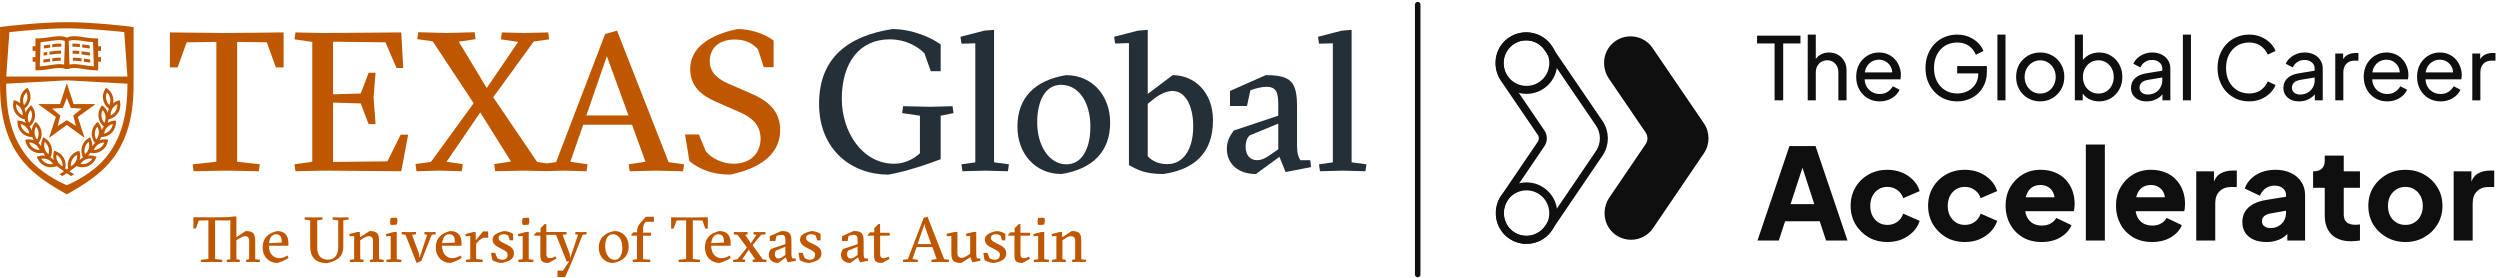 <svg width="981" height="109" viewBox="0 0 981 109" fill="none" xmlns="http://www.w3.org/2000/svg">
<path d="M696.351 39.372L696.351 17.053L689.468 17.053L689.468 13.986L706.505 13.986L706.505 17.053L699.724 17.053L699.724 39.372L696.351 39.372ZM709.349 39.372L709.349 13.578L712.518 13.578L712.518 24.583L711.938 24.277C712.393 23.118 713.12 22.221 714.119 21.585C715.141 20.926 716.334 20.597 717.697 20.597C719.014 20.597 720.184 20.892 721.207 21.483C722.251 22.073 723.069 22.891 723.66 23.936C724.273 24.981 724.58 26.162 724.58 27.48L724.58 39.372L721.377 39.372L721.377 28.502C721.377 27.48 721.184 26.616 720.798 25.912C720.434 25.208 719.923 24.663 719.264 24.277C718.606 23.868 717.845 23.663 716.981 23.663C716.141 23.663 715.38 23.868 714.698 24.277C714.017 24.663 713.483 25.22 713.097 25.946C712.711 26.651 712.518 27.502 712.518 28.502L712.518 39.372L709.349 39.372ZM737.565 39.781C735.793 39.781 734.214 39.36 732.828 38.52C731.443 37.679 730.352 36.532 729.557 35.078C728.762 33.602 728.365 31.955 728.365 30.137C728.365 28.297 728.751 26.662 729.523 25.231C730.318 23.8 731.386 22.675 732.726 21.858C734.089 21.017 735.611 20.597 737.292 20.597C738.655 20.597 739.859 20.847 740.904 21.346C741.972 21.823 742.869 22.482 743.596 23.323C744.346 24.14 744.913 25.083 745.3 26.151C745.708 27.196 745.913 28.286 745.913 29.422C745.913 29.672 745.89 29.956 745.845 30.274C745.822 30.569 745.788 30.853 745.743 31.126L730.682 31.126L730.682 28.4L743.903 28.4L742.403 29.626C742.608 28.445 742.494 27.389 742.063 26.457C741.631 25.526 740.995 24.788 740.154 24.243C739.314 23.698 738.36 23.425 737.292 23.425C736.225 23.425 735.248 23.698 734.362 24.243C733.476 24.788 732.783 25.572 732.283 26.594C731.806 27.593 731.613 28.786 731.704 30.172C731.613 31.512 731.818 32.693 732.317 33.715C732.84 34.715 733.567 35.498 734.498 36.066C735.452 36.612 736.486 36.884 737.599 36.884C738.826 36.884 739.859 36.6 740.7 36.032C741.54 35.464 742.222 34.737 742.744 33.852L745.402 35.215C745.038 36.055 744.47 36.827 743.698 37.532C742.948 38.213 742.051 38.758 741.006 39.167C739.984 39.576 738.837 39.781 737.565 39.781ZM768.031 39.781C766.236 39.781 764.578 39.462 763.056 38.826C761.534 38.168 760.216 37.248 759.103 36.066C757.99 34.885 757.116 33.499 756.48 31.909C755.866 30.319 755.56 28.581 755.56 26.696C755.56 24.788 755.866 23.039 756.48 21.449C757.093 19.858 757.956 18.473 759.069 17.292C760.182 16.11 761.5 15.202 763.022 14.566C764.544 13.907 766.202 13.578 767.997 13.578C769.746 13.578 771.313 13.884 772.699 14.498C774.107 15.111 775.289 15.906 776.243 16.883C777.219 17.86 777.912 18.904 778.321 20.017L775.323 21.483C774.732 20.006 773.812 18.836 772.563 17.973C771.313 17.11 769.791 16.678 767.997 16.678C766.225 16.678 764.646 17.099 763.26 17.939C761.897 18.779 760.83 19.949 760.057 21.449C759.285 22.948 758.899 24.697 758.899 26.696C758.899 28.672 759.285 30.41 760.057 31.909C760.852 33.409 761.931 34.578 763.294 35.419C764.68 36.26 766.259 36.68 768.031 36.68C769.575 36.68 770.972 36.35 772.222 35.692C773.471 35.033 774.459 34.124 775.186 32.966C775.913 31.807 776.277 30.467 776.277 28.945L776.277 27.378L777.81 28.809L767.997 28.809L767.997 25.912L779.65 25.912L779.65 28.161C779.65 29.933 779.343 31.535 778.73 32.966C778.117 34.397 777.276 35.623 776.209 36.646C775.141 37.645 773.903 38.417 772.494 38.963C771.086 39.508 769.598 39.781 768.031 39.781ZM783.786 39.372L783.786 13.578L786.955 13.578L786.955 39.372L783.786 39.372ZM800.595 39.781C798.823 39.781 797.222 39.372 795.791 38.554C794.359 37.713 793.224 36.566 792.383 35.112C791.543 33.658 791.122 32.012 791.122 30.172C791.122 28.332 791.531 26.696 792.349 25.265C793.19 23.834 794.325 22.698 795.756 21.858C797.188 21.017 798.8 20.597 800.595 20.597C802.367 20.597 803.968 21.017 805.399 21.858C806.831 22.675 807.955 23.8 808.773 25.231C809.613 26.662 810.034 28.309 810.034 30.172C810.034 32.034 809.602 33.693 808.739 35.146C807.875 36.578 806.728 37.713 805.297 38.554C803.889 39.372 802.321 39.781 800.595 39.781ZM800.595 36.714C801.731 36.714 802.753 36.43 803.662 35.862C804.593 35.294 805.32 34.51 805.842 33.511C806.388 32.511 806.66 31.398 806.66 30.172C806.66 28.922 806.388 27.82 805.842 26.866C805.32 25.89 804.593 25.117 803.662 24.549C802.753 23.959 801.731 23.663 800.595 23.663C799.436 23.663 798.392 23.959 797.46 24.549C796.552 25.117 795.825 25.89 795.279 26.866C794.734 27.82 794.462 28.922 794.462 30.172C794.462 31.398 794.734 32.511 795.279 33.511C795.825 34.51 796.552 35.294 797.46 35.862C798.392 36.43 799.436 36.714 800.595 36.714ZM823.673 39.781C822.197 39.781 820.845 39.451 819.618 38.792C818.414 38.134 817.483 37.202 816.824 35.998L817.267 35.453L817.267 39.372L814.167 39.372L814.167 13.578L817.335 13.578L817.335 24.958L816.858 24.174C817.54 23.084 818.471 22.221 819.653 21.585C820.834 20.926 822.185 20.597 823.707 20.597C825.434 20.597 826.978 21.017 828.341 21.858C829.727 22.698 830.817 23.845 831.613 25.299C832.408 26.73 832.805 28.366 832.805 30.206C832.805 32 832.408 33.624 831.613 35.078C830.817 36.532 829.727 37.679 828.341 38.52C826.978 39.36 825.422 39.781 823.673 39.781ZM823.435 36.714C824.593 36.714 825.627 36.43 826.535 35.862C827.444 35.294 828.148 34.522 828.648 33.545C829.171 32.545 829.432 31.432 829.432 30.206C829.432 28.933 829.171 27.82 828.648 26.866C828.148 25.89 827.444 25.117 826.535 24.549C825.627 23.959 824.593 23.663 823.435 23.663C822.276 23.663 821.231 23.947 820.3 24.515C819.391 25.083 818.664 25.867 818.119 26.866C817.597 27.843 817.335 28.956 817.335 30.206C817.335 31.432 817.597 32.545 818.119 33.545C818.664 34.522 819.391 35.294 820.3 35.862C821.231 36.43 822.276 36.714 823.435 36.714ZM842.344 39.781C841.14 39.781 840.072 39.565 839.141 39.133C838.232 38.679 837.517 38.065 836.994 37.293C836.472 36.498 836.211 35.589 836.211 34.567C836.211 33.59 836.415 32.716 836.824 31.943C837.256 31.148 837.914 30.478 838.8 29.933C839.709 29.388 840.845 29.002 842.208 28.774L849.023 27.65L849.023 30.308L842.923 31.33C841.742 31.535 840.879 31.909 840.334 32.455C839.811 33 839.55 33.67 839.55 34.465C839.55 35.215 839.845 35.839 840.436 36.339C841.049 36.839 841.81 37.089 842.719 37.089C843.877 37.089 844.877 36.85 845.717 36.373C846.581 35.873 847.251 35.203 847.728 34.363C848.227 33.522 848.477 32.591 848.477 31.569L848.477 26.901C848.477 25.901 848.103 25.095 847.353 24.481C846.626 23.845 845.661 23.527 844.457 23.527C843.412 23.527 842.48 23.8 841.663 24.345C840.867 24.867 840.277 25.572 839.891 26.457L837.131 25.026C837.471 24.186 838.017 23.436 838.766 22.777C839.516 22.096 840.39 21.562 841.39 21.176C842.389 20.79 843.434 20.597 844.525 20.597C845.933 20.597 847.171 20.869 848.239 21.415C849.306 21.937 850.136 22.675 850.726 23.629C851.34 24.561 851.646 25.651 851.646 26.901L851.646 39.372L848.546 39.372L848.546 35.896L849.125 36.1C848.739 36.827 848.216 37.463 847.557 38.009C846.899 38.554 846.126 38.985 845.24 39.303C844.354 39.621 843.389 39.781 842.344 39.781ZM856.56 39.372L856.56 13.578L859.728 13.578L859.728 39.372L856.56 39.372ZM882.598 39.781C880.803 39.781 879.145 39.462 877.623 38.826C876.123 38.168 874.806 37.248 873.67 36.066C872.557 34.885 871.694 33.499 871.08 31.909C870.467 30.319 870.16 28.581 870.16 26.696C870.16 24.788 870.467 23.039 871.08 21.449C871.694 19.858 872.557 18.473 873.67 17.292C874.783 16.11 876.101 15.202 877.623 14.566C879.145 13.907 880.803 13.578 882.598 13.578C884.347 13.578 885.914 13.884 887.3 14.498C888.708 15.111 889.889 15.906 890.843 16.883C891.82 17.86 892.513 18.904 892.922 20.017L889.855 21.415C889.265 20.006 888.345 18.87 887.095 18.007C885.846 17.121 884.347 16.678 882.598 16.678C880.826 16.678 879.247 17.099 877.861 17.939C876.498 18.779 875.431 19.949 874.658 21.449C873.886 22.948 873.5 24.697 873.5 26.696C873.5 28.672 873.886 30.41 874.658 31.909C875.431 33.409 876.498 34.578 877.861 35.419C879.247 36.26 880.826 36.68 882.598 36.68C884.347 36.68 885.846 36.248 887.095 35.385C888.345 34.499 889.265 33.352 889.855 31.943L892.922 33.34C892.513 34.453 891.82 35.498 890.843 36.475C889.889 37.452 888.708 38.247 887.3 38.861C885.914 39.474 884.347 39.781 882.598 39.781ZM902.14 39.781C900.936 39.781 899.868 39.565 898.937 39.133C898.028 38.679 897.313 38.065 896.79 37.293C896.268 36.498 896.007 35.589 896.007 34.567C896.007 33.59 896.211 32.716 896.62 31.943C897.052 31.148 897.71 30.478 898.596 29.933C899.505 29.388 900.641 29.002 902.004 28.774L908.819 27.65L908.819 30.308L902.719 31.33C901.538 31.535 900.675 31.909 900.13 32.455C899.607 33 899.346 33.67 899.346 34.465C899.346 35.215 899.641 35.839 900.232 36.339C900.845 36.839 901.606 37.089 902.515 37.089C903.673 37.089 904.673 36.85 905.513 36.373C906.377 35.873 907.047 35.203 907.524 34.363C908.024 33.522 908.273 32.591 908.273 31.569L908.273 26.901C908.273 25.901 907.899 25.095 907.149 24.481C906.422 23.845 905.457 23.527 904.253 23.527C903.208 23.527 902.276 23.8 901.459 24.345C900.664 24.867 900.073 25.572 899.687 26.457L896.927 25.026C897.268 24.186 897.813 23.436 898.562 22.777C899.312 22.096 900.187 21.562 901.186 21.176C902.186 20.79 903.23 20.597 904.321 20.597C905.729 20.597 906.967 20.869 908.035 21.415C909.103 21.937 909.932 22.675 910.522 23.629C911.136 24.561 911.442 25.651 911.442 26.901L911.442 39.372L908.342 39.372L908.342 35.896L908.921 36.1C908.535 36.827 908.012 37.463 907.353 38.009C906.695 38.554 905.922 38.985 905.036 39.303C904.15 39.621 903.185 39.781 902.14 39.781ZM916.356 39.372L916.356 21.006L919.456 21.006L919.456 24.379L919.116 23.902C919.547 22.857 920.206 22.085 921.092 21.585C921.978 21.062 923.057 20.801 924.329 20.801L925.453 20.801L925.453 23.8L923.852 23.8C922.557 23.8 921.512 24.209 920.717 25.026C919.922 25.821 919.525 26.957 919.525 28.434L919.525 39.372L916.356 39.372ZM936.719 39.781C934.947 39.781 933.368 39.36 931.982 38.52C930.597 37.679 929.506 36.532 928.711 35.078C927.916 33.602 927.519 31.955 927.519 30.137C927.519 28.297 927.905 26.662 928.677 25.231C929.472 23.8 930.54 22.675 931.88 21.858C933.243 21.017 934.765 20.597 936.446 20.597C937.809 20.597 939.013 20.847 940.058 21.346C941.126 21.823 942.023 22.482 942.75 23.323C943.499 24.14 944.067 25.083 944.453 26.151C944.862 27.196 945.067 28.286 945.067 29.422C945.067 29.672 945.044 29.956 944.999 30.274C944.976 30.569 944.942 30.853 944.896 31.126L929.836 31.126L929.836 28.4L943.056 28.4L941.557 29.626C941.762 28.445 941.648 27.389 941.216 26.457C940.785 25.526 940.149 24.788 939.308 24.243C938.468 23.698 937.514 23.425 936.446 23.425C935.378 23.425 934.402 23.698 933.516 24.243C932.63 24.788 931.937 25.572 931.437 26.594C930.96 27.593 930.767 28.786 930.858 30.172C930.767 31.512 930.972 32.693 931.471 33.715C931.994 34.715 932.721 35.498 933.652 36.066C934.606 36.612 935.64 36.884 936.753 36.884C937.979 36.884 939.013 36.6 939.853 36.032C940.694 35.464 941.375 34.737 941.898 33.852L944.556 35.215C944.192 36.055 943.624 36.827 942.852 37.532C942.102 38.213 941.205 38.758 940.16 39.167C939.138 39.576 937.991 39.781 936.719 39.781ZM957.649 39.781C955.877 39.781 954.298 39.36 952.913 38.52C951.527 37.679 950.437 36.532 949.642 35.078C948.846 33.602 948.449 31.955 948.449 30.137C948.449 28.297 948.835 26.662 949.607 25.231C950.403 23.8 951.47 22.675 952.81 21.858C954.173 21.017 955.695 20.597 957.376 20.597C958.739 20.597 959.943 20.847 960.988 21.346C962.056 21.823 962.953 22.482 963.68 23.323C964.43 24.14 964.998 25.083 965.384 26.151C965.793 27.196 965.997 28.286 965.997 29.422C965.997 29.672 965.974 29.956 965.929 30.274C965.906 30.569 965.872 30.853 965.827 31.126L950.766 31.126L950.766 28.4L963.987 28.4L962.487 29.626C962.692 28.445 962.578 27.389 962.147 26.457C961.715 25.526 961.079 24.788 960.239 24.243C959.398 23.698 958.444 23.425 957.376 23.425C956.309 23.425 955.332 23.698 954.446 24.243C953.56 24.788 952.867 25.572 952.367 26.594C951.89 27.593 951.697 28.786 951.788 30.172C951.697 31.512 951.902 32.693 952.402 33.715C952.924 34.715 953.651 35.498 954.582 36.066C955.536 36.612 956.57 36.884 957.683 36.884C958.91 36.884 959.943 36.6 960.784 36.032C961.624 35.464 962.306 34.737 962.828 33.852L965.486 35.215C965.123 36.055 964.555 36.827 963.782 37.532C963.033 38.213 962.135 38.758 961.09 39.167C960.068 39.576 958.921 39.781 957.649 39.781ZM970.129 39.372L970.129 21.006L973.23 21.006L973.23 24.379L972.889 23.902C973.32 22.857 973.979 22.085 974.865 21.585C975.751 21.062 976.83 20.801 978.102 20.801L979.227 20.801L979.227 23.8L977.625 23.8C976.33 23.8 975.285 24.209 974.49 25.026C973.695 25.821 973.298 26.957 973.298 28.434L973.298 39.372L970.129 39.372ZM689.64 94.372L702.172 57.323L712.416 57.323L724.948 94.372L716.544 94.372L714.057 86.813L700.481 86.813L697.995 94.372L689.64 94.372ZM702.62 80.099L711.919 80.099L706.25 62.594L708.338 62.594L702.62 80.099ZM740.608 94.968C737.889 94.968 735.436 94.355 733.248 93.128C731.093 91.868 729.369 90.161 728.076 88.006C726.816 85.851 726.186 83.431 726.186 80.746C726.186 78.06 726.816 75.657 728.076 73.535C729.336 71.38 731.06 69.689 733.248 68.462C735.436 67.236 737.889 66.622 740.608 66.622C742.63 66.622 744.503 66.971 746.227 67.667C747.951 68.363 749.426 69.341 750.653 70.601C751.88 71.827 752.758 73.286 753.289 74.977L746.824 77.762C746.36 76.403 745.564 75.325 744.437 74.529C743.343 73.734 742.066 73.336 740.608 73.336C739.315 73.336 738.154 73.651 737.127 74.281C736.132 74.911 735.336 75.789 734.74 76.916C734.176 78.044 733.894 79.337 733.894 80.795C733.894 82.254 734.176 83.547 734.74 84.674C735.336 85.802 736.132 86.68 737.127 87.31C738.154 87.94 739.315 88.255 740.608 88.255C742.1 88.255 743.393 87.857 744.487 87.061C745.581 86.266 746.36 85.188 746.824 83.829L753.289 86.663C752.791 88.255 751.929 89.68 750.703 90.94C749.476 92.2 748.001 93.195 746.277 93.924C744.553 94.62 742.663 94.968 740.608 94.968ZM771.009 94.968C768.29 94.968 765.837 94.355 763.649 93.128C761.494 91.868 759.77 90.161 758.477 88.006C757.217 85.851 756.587 83.431 756.587 80.746C756.587 78.06 757.217 75.657 758.477 73.535C759.737 71.38 761.461 69.689 763.649 68.462C765.837 67.236 768.29 66.622 771.009 66.622C773.031 66.622 774.904 66.971 776.628 67.667C778.352 68.363 779.828 69.341 781.054 70.601C782.281 71.827 783.16 73.286 783.69 74.977L777.225 77.762C776.761 76.403 775.965 75.325 774.838 74.529C773.744 73.734 772.468 73.336 771.009 73.336C769.716 73.336 768.556 73.651 767.528 74.281C766.533 74.911 765.738 75.789 765.141 76.916C764.577 78.044 764.295 79.337 764.295 80.795C764.295 82.254 764.577 83.547 765.141 84.674C765.738 85.802 766.533 86.68 767.528 87.31C768.556 87.94 769.716 88.255 771.009 88.255C772.501 88.255 773.794 87.857 774.888 87.061C775.982 86.266 776.761 85.188 777.225 83.829L783.69 86.663C783.193 88.255 782.331 89.68 781.104 90.94C779.877 92.2 778.402 93.195 776.678 93.924C774.954 94.62 773.064 94.968 771.009 94.968ZM801.161 94.968C798.277 94.968 795.774 94.338 793.652 93.079C791.53 91.786 789.889 90.062 788.729 87.907C787.569 85.752 786.988 83.365 786.988 80.746C786.988 78.027 787.585 75.607 788.779 73.485C790.005 71.363 791.646 69.689 793.702 68.462C795.757 67.236 798.078 66.622 800.664 66.622C802.819 66.622 804.725 66.971 806.383 67.667C808.041 68.33 809.433 69.275 810.56 70.501C811.721 71.728 812.599 73.153 813.196 74.778C813.793 76.369 814.091 78.11 814.091 80C814.091 80.53 814.058 81.061 813.992 81.591C813.959 82.088 813.876 82.519 813.743 82.884L793.404 82.884L793.404 77.414L809.516 77.414L805.985 80C806.317 78.574 806.3 77.314 805.935 76.22C805.571 75.093 804.924 74.214 803.996 73.585C803.101 72.921 801.99 72.59 800.664 72.59C799.371 72.59 798.261 72.905 797.332 73.535C796.404 74.165 795.708 75.093 795.244 76.32C794.779 77.546 794.597 79.038 794.697 80.795C794.564 82.32 794.746 83.663 795.244 84.823C795.741 85.984 796.503 86.895 797.531 87.559C798.559 88.189 799.802 88.504 801.261 88.504C802.587 88.504 803.714 88.238 804.643 87.708C805.604 87.177 806.35 86.448 806.88 85.52L812.848 88.354C812.317 89.68 811.472 90.841 810.312 91.835C809.184 92.83 807.842 93.609 806.284 94.173C804.725 94.703 803.018 94.968 801.161 94.968ZM818.484 94.372L818.484 56.726L825.943 56.726L825.943 94.372L818.484 94.372ZM844.481 94.968C841.596 94.968 839.093 94.338 836.972 93.079C834.85 91.786 833.209 90.062 832.048 87.907C830.888 85.752 830.308 83.365 830.308 80.746C830.308 78.027 830.904 75.607 832.098 73.485C833.325 71.363 834.966 69.689 837.021 68.462C839.077 67.236 841.397 66.622 843.983 66.622C846.138 66.622 848.045 66.971 849.702 67.667C851.36 68.33 852.752 69.275 853.88 70.501C855.04 71.728 855.919 73.153 856.515 74.778C857.112 76.369 857.41 78.11 857.41 80C857.41 80.53 857.377 81.061 857.311 81.591C857.278 82.088 857.195 82.519 857.062 82.884L836.723 82.884L836.723 77.414L852.835 77.414L849.305 80C849.636 78.574 849.619 77.314 849.255 76.22C848.89 75.093 848.244 74.214 847.315 73.585C846.42 72.921 845.31 72.59 843.983 72.59C842.69 72.59 841.58 72.905 840.652 73.535C839.723 74.165 839.027 75.093 838.563 76.32C838.099 77.546 837.916 79.038 838.016 80.795C837.883 82.32 838.066 83.663 838.563 84.823C839.06 85.984 839.823 86.895 840.85 87.559C841.878 88.189 843.121 88.504 844.58 88.504C845.906 88.504 847.034 88.238 847.962 87.708C848.923 87.177 849.669 86.448 850.2 85.52L856.167 88.354C855.637 89.68 854.791 90.841 853.631 91.835C852.504 92.83 851.161 93.609 849.603 94.173C848.045 94.703 846.337 94.968 844.481 94.968ZM861.803 94.372L861.803 67.219L868.765 67.219L868.765 73.734L868.268 72.789C868.865 70.501 869.843 68.96 871.202 68.164C872.594 67.335 874.235 66.921 876.125 66.921L877.717 66.921L877.717 73.386L875.379 73.386C873.556 73.386 872.081 73.949 870.953 75.076C869.826 76.171 869.262 77.729 869.262 79.751L869.262 94.372L861.803 94.372ZM889.39 94.968C887.434 94.968 885.743 94.653 884.318 94.023C882.892 93.394 881.798 92.498 881.036 91.338C880.273 90.144 879.892 88.736 879.892 87.111C879.892 85.586 880.24 84.243 880.936 83.083C881.632 81.889 882.693 80.895 884.119 80.099C885.578 79.303 887.384 78.74 889.539 78.408L897.844 77.066L897.844 82.536L890.882 83.779C889.821 83.978 889.009 84.326 888.445 84.823C887.882 85.288 887.6 85.967 887.6 86.862C887.6 87.691 887.915 88.338 888.545 88.802C889.175 89.266 889.954 89.498 890.882 89.498C892.109 89.498 893.186 89.233 894.115 88.702C895.043 88.172 895.756 87.459 896.253 86.564C896.783 85.636 897.049 84.624 897.049 83.531L897.049 76.469C897.049 75.441 896.634 74.579 895.805 73.883C895.01 73.187 893.916 72.839 892.523 72.839C891.197 72.839 890.02 73.203 888.992 73.933C887.998 74.662 887.268 75.623 886.804 76.817L880.837 73.982C881.367 72.457 882.213 71.148 883.373 70.054C884.533 68.96 885.926 68.114 887.55 67.517C889.175 66.921 890.948 66.622 892.871 66.622C895.159 66.622 897.181 67.037 898.938 67.866C900.695 68.694 902.055 69.855 903.016 71.347C904.011 72.805 904.508 74.513 904.508 76.469L904.508 94.372L897.546 94.372L897.546 89.995L899.237 89.697C898.441 90.891 897.562 91.885 896.601 92.681C895.64 93.443 894.562 94.007 893.369 94.372C892.175 94.769 890.849 94.968 889.39 94.968ZM922.572 94.67C919.29 94.67 916.737 93.791 914.914 92.034C913.123 90.244 912.228 87.757 912.228 84.575L912.228 73.684L907.653 73.684L907.653 67.219L907.902 67.219C909.294 67.219 910.355 66.871 911.084 66.175C911.847 65.479 912.228 64.434 912.228 63.042L912.228 61.053L919.688 61.053L919.688 67.219L926.053 67.219L926.053 73.684L919.688 73.684L919.688 84.078C919.688 85.006 919.853 85.785 920.185 86.415C920.517 87.012 921.03 87.459 921.727 87.757C922.423 88.056 923.285 88.205 924.313 88.205C924.545 88.205 924.81 88.189 925.108 88.155C925.407 88.122 925.722 88.089 926.053 88.056L926.053 94.372C925.556 94.438 924.992 94.504 924.362 94.57C923.732 94.637 923.136 94.67 922.572 94.67ZM943.901 94.968C941.216 94.968 938.762 94.355 936.541 93.128C934.353 91.902 932.596 90.227 931.27 88.106C929.977 85.951 929.33 83.514 929.33 80.795C929.33 78.044 929.977 75.607 931.27 73.485C932.596 71.363 934.353 69.689 936.541 68.462C938.762 67.236 941.216 66.622 943.901 66.622C946.586 66.622 949.023 67.236 951.211 68.462C953.399 69.689 955.14 71.363 956.433 73.485C957.759 75.607 958.422 78.044 958.422 80.795C958.422 83.514 957.759 85.951 956.433 88.106C955.14 90.227 953.399 91.902 951.211 93.128C949.023 94.355 946.586 94.968 943.901 94.968ZM943.901 88.255C945.26 88.255 946.437 87.94 947.432 87.31C948.46 86.68 949.255 85.802 949.819 84.674C950.416 83.547 950.714 82.254 950.714 80.795C950.714 79.337 950.416 78.06 949.819 76.966C949.255 75.839 948.46 74.96 947.432 74.331C946.437 73.667 945.26 73.336 943.901 73.336C942.542 73.336 941.348 73.667 940.321 74.331C939.293 74.96 938.481 75.839 937.884 76.966C937.32 78.06 937.038 79.337 937.038 80.795C937.038 82.254 937.32 83.547 937.884 84.674C938.481 85.802 939.293 86.68 940.321 87.31C941.348 87.94 942.542 88.255 943.901 88.255ZM962.817 94.372L962.817 67.219L969.779 67.219L969.779 73.734L969.282 72.789C969.878 70.501 970.856 68.96 972.216 68.164C973.608 67.335 975.249 66.921 977.139 66.921L978.73 66.921L978.73 73.386L976.393 73.386C974.569 73.386 973.094 73.949 971.967 75.076C970.84 76.171 970.276 77.729 970.276 79.751L970.276 94.372L962.817 94.372Z" fill="#0F0F0F"/>
<path d="M640.01 94.075C637.855 94.075 635.685 93.416 633.802 92.029C629.237 88.666 628.346 82.171 631.531 77.483L645.775 56.519C646.69 55.17 646.69 53.396 645.775 52.047L631.345 30.867C628.175 26.209 629.02 19.769 633.523 16.382C638.328 12.763 645.125 13.925 648.472 18.839L668.607 48.382C671.025 51.931 671.032 56.596 668.615 60.154L648.682 89.495C646.659 92.471 643.365 94.083 640.017 94.083L640.01 94.075Z" fill="#0F0F0F"/>
<path d="M598.953 94.075C596.798 94.075 594.628 93.416 592.745 92.029C588.18 88.665 587.289 82.171 590.474 77.482L604.719 56.519C605.633 55.17 605.633 53.396 604.719 52.047L590.281 30.867C587.111 26.209 587.956 19.769 592.458 16.382C597.263 12.763 604.06 13.925 607.408 18.839L627.542 48.381C629.96 51.931 629.968 56.596 627.55 60.154L607.617 89.495C605.595 92.471 602.301 94.083 598.953 94.083V94.075Z" stroke="#0F0F0F" stroke-width="3.134" stroke-miterlimit="10"/>
<path d="M599 94.137C604.8 94.137 609.501 89.435 609.501 83.636C609.501 77.836 604.8 73.135 599 73.135C593.201 73.135 588.499 77.836 588.499 83.636C588.499 89.435 593.201 94.137 599 94.137Z" stroke="#0F0F0F" stroke-width="3.134" stroke-miterlimit="10"/>
<path d="M599 35.269C604.8 35.269 609.501 30.567 609.501 24.767C609.501 18.968 604.8 14.266 599 14.266C593.201 14.266 588.499 18.968 588.499 24.767C588.499 30.567 593.201 35.269 599 35.269Z" stroke="#0F0F0F" stroke-width="3.134" stroke-miterlimit="10"/>
<path d="M99.023 102.761L96.67 102.836L96.544 101.961L97.772 101.71V94.547C97.772 93.244 97.17 92.671 96.169 92.671C95.418 92.671 94.441 93.221 93.516 93.796L92.763 94.273V101.708L94.142 101.959L94.016 102.834L91.637 102.759L89.008 102.834L88.883 101.959L90.384 101.708V86.385L89.485 86.536L84.401 86.461V101.633L87.28 101.959L87.155 102.834L83.1 102.759L78.894 102.834L78.769 101.959L81.771 101.633V86.461L78.018 86.536L76.866 89.664H75.889V85.235L83.076 85.283L89.232 85.233L91.913 84.933H92.763V93.046L96.417 90.667C99.625 90.667 100.151 91.868 100.151 95.048V101.708L102.028 101.959L101.902 102.834L99.023 102.761Z" fill="#BF5700"/>
<path d="M105.551 95.425C105.753 93.348 106.728 91.922 108.255 91.922C110.182 91.922 110.559 93.246 110.559 95.175L105.551 95.425ZM113.163 96.428V95.375C113.163 92.748 112.037 90.669 108.732 90.669C105.3 91.419 103.072 93.397 103.072 97.103C103.072 101.035 105.803 103.188 108.831 103.188C110.434 102.737 112.011 102.036 113.212 101.21L112.813 100.257C111.886 100.832 110.684 101.309 109.683 101.309C107.054 101.309 105.527 99.281 105.527 96.428H113.163Z" fill="#BF5700"/>
<path d="M130.46 86.137L130.585 85.261L133.79 85.337L136.719 85.261L136.844 86.137L134.716 86.463V96.678C134.716 99.933 133.389 102.111 128.406 103.261C123.475 103.261 121.722 100.608 121.722 96.628V86.46L119.468 86.137L119.593 85.261L123.048 85.337L126.48 85.261L126.605 86.137L124.476 86.463V97.002C124.476 100.108 125.803 101.887 128.657 101.887C131.262 101.887 132.714 100.133 132.714 96.928V86.463L130.46 86.137Z" fill="#BF5700"/>
<path d="M140.22 102.763L137.341 102.836L137.216 101.96L138.969 101.71V92.571L137.216 92.722L137.091 91.846L140.095 91.07L141.172 90.994L141.297 93.097L145.002 90.669C148.208 90.669 148.736 91.745 148.736 94.75V101.71L150.636 101.96L150.511 102.836L147.632 102.763L145.229 102.836L145.104 101.96L146.355 101.71V94.547C146.355 93.244 145.779 92.67 144.703 92.67C143.827 92.67 142.951 93.221 142.099 93.796L141.348 94.297V101.708L142.725 101.958L142.599 102.834L140.22 102.763Z" fill="#BF5700"/>
<path d="M153.061 86.739L153.212 88.139L153.887 88.29L155.667 88.139L155.941 86.937L155.816 85.537L155.115 85.41L153.311 85.537L153.061 86.739ZM157.444 102.836L157.569 101.96L155.691 101.71V90.969L154.439 91.068L151.435 91.846L151.56 92.72L153.311 92.571V101.71L151.56 101.96L151.685 102.836L154.565 102.761L157.444 102.836Z" fill="#BF5700"/>
<path d="M164.603 101.21L167.632 92.146L166.48 91.896L166.605 91.018L168.81 91.094L170.887 91.018L171.012 91.896L169.409 92.146L165.304 102.435L163.475 103.188L159.12 92.146L157.567 91.896L157.692 91.018L160.572 91.094L163.201 91.018L163.326 91.896L161.674 92.146L164.403 99.482L164.603 101.21Z" fill="#BF5700"/>
<path d="M173.488 95.425C173.689 93.348 174.664 91.922 176.193 91.922C178.119 91.922 178.497 93.246 178.497 95.175L173.488 95.425ZM181.1 96.428V95.375C181.1 92.748 179.972 90.669 176.668 90.669C173.238 91.419 171.008 93.397 171.008 97.103C171.008 101.035 173.738 103.188 176.767 103.188C178.372 102.737 179.948 102.036 181.15 101.21L180.749 100.257C179.823 100.832 178.62 101.309 177.619 101.309C174.992 101.309 173.462 99.281 173.462 96.428H181.1Z" fill="#BF5700"/>
<path d="M186.705 94.299L189.558 90.794H191.564V93.296H189.709C189.11 93.423 188.007 94.249 187.33 95.075L186.83 95.677V101.635L189.459 101.885L189.334 102.838L185.704 102.761L182.9 102.836L182.775 101.96L184.528 101.71V92.571L182.775 92.722L182.649 91.846L185.654 91.07L186.655 90.994L186.705 94.299Z" fill="#BF5700"/>
<path d="M199.446 92.446C198.87 92.102 198.215 91.912 197.544 91.896C196.566 91.896 195.641 92.422 195.641 93.373C195.641 94.174 196.267 94.674 197.393 95.25L199.321 96.227C200.999 97.077 201.674 98.03 201.674 99.456C201.674 101.71 199.847 102.56 196.968 103.188C195.44 103.188 193.814 102.435 193.163 102.06L192.686 99.23H194.289L195.141 101.309C195.665 101.661 196.392 101.935 197.194 101.935C198.521 101.935 199.196 101.085 199.196 100.032C199.196 99.057 198.672 98.63 197.369 97.955L195.391 96.928C194.314 96.378 193.286 95.425 193.286 94.023C193.286 92.271 194.914 91.294 197.82 90.669C199.17 90.669 200.624 91.27 201.349 91.795V94.299H200.022L199.446 92.446Z" fill="#BF5700"/>
<path d="M204.854 86.739L205.002 88.139L205.678 88.29L207.457 88.139L207.731 86.937L207.606 85.537L206.905 85.41L205.104 85.537L204.854 86.739ZM209.234 102.836L209.36 101.96L207.483 101.71V90.969L206.23 91.068L203.225 91.846L203.35 92.72L205.104 92.571V101.71L203.35 101.96L203.475 102.836L206.355 102.761L209.234 102.836Z" fill="#BF5700"/>
<path d="M218.771 108.697V106.192H220.926L223.404 102.411L222.401 102.711L218.195 92.17H214.416V99.808C214.416 100.535 214.69 101.309 215.742 101.309C216.467 101.309 217.244 100.96 217.947 100.608L218.37 101.46L215.216 103.188C212.412 103.188 212.037 102.185 212.037 99.933V92.472H209.608V92.045L210.484 91.171H212.112V89.543L213.741 87.914H214.39V91.044H222.276L222.401 91.896L220.749 92.146L223.529 99.482L223.728 101.21L226.834 92.146L225.682 91.896L225.807 91.018L228.011 91.094L230.089 91.018L230.214 91.896L228.611 92.146L224.556 102.385L221.752 108.697H218.771Z" fill="#BF5700"/>
<path d="M241.174 101.96C238.946 101.96 237.468 99.532 237.468 96.678C237.468 93.949 238.471 91.896 240.499 91.896C242.677 91.896 244.204 94.023 244.204 97.204C244.204 99.907 243.178 101.96 241.174 101.96ZM246.706 96.678C246.706 93.272 244.454 90.669 241.124 90.669C237.244 91.32 234.964 93.449 234.964 97.202C234.964 100.608 237.218 103.188 240.548 103.188C244.429 102.56 246.706 100.407 246.706 96.678Z" fill="#BF5700"/>
<path d="M252.336 91.294H255.468V92.472H252.336V101.71L255.216 101.885L255.091 102.838L251.21 102.761L248.331 102.836L248.206 101.96L249.959 101.71V92.472H247.755V92.045L248.506 91.171H249.959V90.919C249.959 89.418 250.436 88.44 251.335 87.414L253.441 85.035H256.594V87.038H253.337L252.863 87.714C252.513 88.19 252.336 88.915 252.336 90.543V91.294Z" fill="#BF5700"/>
<path d="M274.616 102.836L270.561 102.763L266.355 102.836L266.23 101.96L269.235 101.635V86.463L265.479 86.512L264.327 89.692H263.35V85.261L270.535 85.337L277.748 85.261V89.692H276.771L275.619 86.512L271.864 86.463V101.635L274.743 101.96L274.616 102.836Z" fill="#BF5700"/>
<path d="M279.096 95.425C279.295 93.348 280.272 91.922 281.799 91.922C283.727 91.922 284.103 93.246 284.103 95.175L279.096 95.425ZM286.706 96.428V95.375C286.706 92.748 285.58 90.669 282.278 90.669C278.846 91.419 276.618 93.397 276.618 97.103C276.618 101.035 279.347 103.188 282.377 103.188C283.978 102.737 285.554 102.036 286.758 101.21L286.357 100.257C285.431 100.832 284.228 101.309 283.227 101.309C280.598 101.309 279.071 99.281 279.071 96.428H286.706Z" fill="#BF5700"/>
<path d="M292.414 101.961L292.289 102.836L290.335 102.761L287.757 102.836L287.632 101.961L289.383 101.71L293.089 97.153L289.459 92.17L287.906 91.922L288.031 91.018L290.911 91.094L293.29 91.018L293.415 91.922L292.438 92.17L294.291 94.95L294.491 95.602L296.87 92.17L295.643 91.922L295.768 91.018L297.72 91.094L300.3 91.018L300.425 91.922L298.622 92.17L295.317 96.178L299.249 101.71L300.8 101.961L300.675 102.836L297.796 102.761L295.419 102.836L295.291 101.961L296.318 101.71L294.09 98.479L293.891 97.903L291.236 101.71L292.414 101.961Z" fill="#BF5700"/>
<path d="M308.184 100.058L307.131 100.785C306.808 101.009 306.206 101.434 305.503 101.434C304.778 101.434 304.053 100.983 304.053 99.707C304.053 99.182 304.178 98.68 304.554 98.304L308.184 96.803V100.058ZM302.075 92.67V94.575H304.228L304.653 92.597C305.205 92.371 306.031 92.146 306.706 92.146C308.057 92.146 308.184 93.048 308.184 94.549V95.8L302.55 97.679C302 98.43 301.674 99.081 301.674 99.983C301.674 101.986 303.201 103.188 305.354 103.188L308.333 101.009L309.109 102.936L312.34 102.312L312.241 101.434H310.988C310.738 101.033 310.563 100.634 310.563 99.555V94.65C310.563 91.469 309.761 90.669 306.605 90.669L302.075 92.67Z" fill="#BF5700"/>
<path d="M320.099 92.446C319.523 92.101 318.867 91.912 318.195 91.896C317.22 91.896 316.292 92.422 316.292 93.373C316.292 94.174 316.92 94.674 318.046 95.25L319.972 96.227C321.65 97.077 322.326 98.03 322.326 99.456C322.326 101.71 320.499 102.56 317.619 103.188C316.092 103.188 314.465 102.435 313.814 102.06L313.337 99.23H314.94L315.792 101.309C316.318 101.661 317.043 101.935 317.845 101.935C319.172 101.935 319.847 101.085 319.847 100.032C319.847 99.057 319.323 98.63 318.02 97.955L316.042 96.928C314.966 96.378 313.937 95.425 313.937 94.023C313.937 92.271 315.566 91.294 318.471 90.669C319.821 90.669 321.275 91.27 322.002 91.795V94.299H320.675L320.099 92.446Z" fill="#BF5700"/>
<path d="M336.519 100.058L335.466 100.785C335.142 101.009 334.541 101.434 333.84 101.434C333.113 101.434 332.388 100.983 332.388 99.707C332.388 99.182 332.513 98.68 332.888 98.304L336.519 96.803V100.058ZM330.41 92.67V94.575H332.563L332.988 92.597C333.54 92.371 334.366 92.146 335.043 92.146C336.393 92.146 336.519 93.048 336.519 94.549V95.8L330.887 97.679C330.334 98.43 330.009 99.081 330.009 99.983C330.009 101.986 331.538 103.188 333.689 103.188L336.67 101.009L337.444 102.936L340.675 102.312L340.576 101.434H339.325C339.072 101.033 338.898 100.634 338.898 99.555V94.65C338.898 91.469 338.095 90.669 334.942 90.669L330.41 92.67Z" fill="#BF5700"/>
<path d="M340.548 92.472V92.045L341.424 91.171H343.052V89.543L344.681 87.914H345.33V91.344H349.111V92.472H345.356V99.808C345.356 100.535 345.632 101.309 346.683 101.309C347.407 101.309 347.959 101.059 348.66 100.709L349.085 101.559L346.156 103.188C343.352 103.188 342.979 102.185 342.979 99.933V92.472H340.548Z" fill="#BF5700"/>
<path d="M365.406 95.776H360.073L362.828 87.813L363.003 89.165L365.406 95.776ZM365.856 96.952L367.56 101.635L365.431 101.96L365.557 102.836L368.861 102.761L372.317 102.836L372.442 101.96L370.488 101.684L363.954 85.035L362.453 85.462L356.243 101.684L354.291 101.96L354.416 102.836L357.095 102.761L360.097 102.836L360.224 101.96L358.046 101.635L359.674 96.952H365.856Z" fill="#BF5700"/>
<path d="M383.08 99.555C383.08 100.634 383.203 101.033 383.378 101.434H384.629L384.73 102.312L381.501 102.938L380.8 100.908L377.17 103.188C373.866 103.188 373.313 102.01 373.313 99.107V92.573L371.562 92.696L371.437 91.719L374.441 91.07L375.693 90.971V99.305C375.693 100.608 376.243 101.184 377.47 101.184C378.244 101.184 379.247 100.558 380.199 99.933L380.699 99.607V92.571L379.198 92.696L379.073 91.719L381.827 91.07L383.078 90.971L383.08 99.555Z" fill="#BF5700"/>
<path d="M392.615 92.446C392.038 92.102 391.383 91.912 390.712 91.896C389.735 91.896 388.81 92.422 388.81 93.373C388.81 94.174 389.435 94.674 390.561 95.25L392.489 96.227C394.167 97.077 394.843 98.03 394.843 99.456C394.843 101.71 393.016 102.56 390.136 103.188C388.609 103.188 386.982 102.435 386.331 102.06L385.854 99.23H387.457L388.309 101.309C388.835 101.661 389.56 101.935 390.362 101.935C391.689 101.935 392.364 101.085 392.364 100.032C392.364 99.057 391.838 98.63 390.537 97.955L388.559 96.928C387.483 96.378 386.454 95.425 386.454 94.023C386.454 92.271 388.083 91.294 390.988 90.669C392.338 90.669 393.792 91.27 394.517 91.795V94.299H393.19L392.615 92.446Z" fill="#BF5700"/>
<path d="M395.643 92.472V92.045L396.519 91.171H398.147V89.543L399.775 87.914H400.425V91.344H404.204V92.472H400.451V99.808C400.451 100.535 400.725 101.309 401.777 101.309C402.502 101.309 403.054 101.059 403.755 100.709L404.18 101.559L401.251 103.188C398.447 103.188 398.072 102.185 398.072 99.933V92.472H395.643Z" fill="#BF5700"/>
<path d="M407.131 86.739L407.282 88.139L407.957 88.29L409.735 88.139L410.011 86.937L409.886 85.537L409.185 85.41L407.384 85.537L407.131 86.739ZM411.514 102.836L411.637 101.96L409.761 101.71V90.969L408.51 91.068L405.505 91.846L405.63 92.72L407.384 92.571V101.71L405.63 101.96L405.755 102.836L408.635 102.761L411.514 102.836Z" fill="#BF5700"/>
<path d="M415.768 102.763L412.889 102.836L412.764 101.96L414.517 101.71V92.571L412.764 92.722L412.638 91.846L415.643 91.07L416.719 90.994L416.845 93.097L420.55 90.669C423.756 90.669 424.28 91.745 424.28 94.75V101.71L426.184 101.96L426.057 102.836L423.178 102.763L420.775 102.836L420.65 101.96L421.901 101.71V94.547C421.901 93.244 421.325 92.67 420.25 92.67C419.373 92.67 418.497 93.221 417.645 93.796L416.894 94.297V101.708L418.272 101.958L418.147 102.834L415.768 102.763Z" fill="#BF5700"/>
<path d="M26.19 31.272H26.247V31.253H26.188L26.19 31.272Z" fill="#BF5700"/>
<path d="M38.528 19.973V22.423H39.632V24.23H38.526V27.587H37.772C36.07 27.587 34.396 27.326 32.777 27.076C31.411 26.868 30.12 26.665 29.016 26.665C28.128 26.665 27.461 26.796 26.942 27.064H25.491C24.974 26.796 24.305 26.667 23.416 26.667C22.313 26.667 21.023 26.866 19.656 27.076C18.038 27.326 16.366 27.585 14.658 27.585H13.905V24.232H12.803V22.423H13.905V19.973H12.791V18.165H13.905V15.073H14.66C16.256 15.073 17.843 14.841 19.378 14.617C20.78 14.41 22.105 14.213 23.326 14.213C24.478 14.213 25.427 14.396 26.218 14.768C27.006 14.396 27.957 14.213 29.107 14.213C30.328 14.213 31.653 14.41 33.055 14.615C34.59 14.841 36.177 15.073 37.772 15.073H38.526V18.162H39.642V19.971L38.528 19.973ZM19.428 25.587C20.854 25.368 22.2 25.16 23.42 25.16C24.075 25.16 24.643 25.223 25.153 25.346L25.437 17.389V16.07C24.875 15.834 24.194 15.725 23.328 15.725C22.216 15.725 20.945 15.912 19.599 16.108C18.415 16.281 17.198 16.454 15.949 16.533L15.609 26.046C16.888 25.976 18.175 25.779 19.428 25.587ZM33.01 25.587C34.261 25.781 35.547 25.976 36.828 26.046L36.489 16.533C35.266 16.441 34.048 16.299 32.837 16.108C31.492 15.909 30.219 15.725 29.109 15.725C28.243 15.725 27.56 15.834 26.998 16.07V17.389L27.284 25.346C27.794 25.223 28.366 25.16 29.018 25.16C30.237 25.16 31.584 25.368 33.01 25.587Z" fill="#BF5700"/>
<path d="M19.633 17.474L19.412 17.508C18.701 17.611 17.982 17.717 17.256 17.8L17.214 19.019C18.016 18.932 18.808 18.815 19.585 18.702L19.633 18.692V17.474Z" fill="#BF5700"/>
<path d="M20.538 17.347V18.565C21.821 18.386 22.999 18.257 24.02 18.342L24.061 17.141C22.973 17.057 21.779 17.178 20.538 17.347Z" fill="#BF5700"/>
<path d="M19.633 22.993L19.412 23.027C18.638 23.14 17.851 23.255 17.057 23.343L17.013 24.558C17.887 24.467 18.743 24.341 19.585 24.22L19.633 24.212V22.993Z" fill="#BF5700"/>
<path d="M20.538 22.864V24.084C21.738 23.917 22.848 23.791 23.821 23.845L23.865 22.646C22.828 22.592 21.706 22.705 20.538 22.864Z" fill="#BF5700"/>
<path d="M19.446 20.261V21.482L19.585 21.46C21.197 21.224 22.671 21.007 23.92 21.091L23.962 19.893C22.581 19.808 21.043 20.026 19.446 20.261Z" fill="#BF5700"/>
<path d="M18.542 20.392C18.086 20.457 17.621 20.519 17.156 20.57L17.113 21.79C17.595 21.738 18.072 21.674 18.542 21.611V20.392Z" fill="#BF5700"/>
<path d="M31.35 17.276C30.307 17.147 29.304 17.069 28.377 17.141L28.42 18.342C29.292 18.271 30.281 18.354 31.35 18.491V17.276Z" fill="#BF5700"/>
<path d="M35.182 17.8C34.462 17.714 33.743 17.617 33.025 17.508C32.767 17.468 32.509 17.433 32.253 17.397V18.614C32.452 18.642 32.65 18.67 32.851 18.702C33.629 18.815 34.419 18.932 35.226 19.019L35.182 17.8Z" fill="#BF5700"/>
<path d="M31.101 20.004C30.231 19.892 29.352 19.855 28.476 19.893L28.517 21.091C29.298 21.039 30.166 21.103 31.101 21.218V20.006V20.004Z" fill="#BF5700"/>
<path d="M35.282 20.572C34.528 20.484 33.776 20.382 33.026 20.267L32.007 20.12V21.337L32.851 21.46C33.661 21.579 34.487 21.698 35.325 21.79L35.282 20.572Z" fill="#BF5700"/>
<path d="M32.91 24.226C33.733 24.349 34.571 24.471 35.425 24.56L35.381 23.343C34.587 23.255 33.8 23.14 33.026 23.025L32.91 23.009V24.226Z" fill="#BF5700"/>
<path d="M32.007 22.88C30.801 22.713 29.64 22.592 28.571 22.646L28.617 23.847C29.62 23.791 30.764 23.923 32.007 24.097V22.88Z" fill="#BF5700"/>
<path d="M15.093 40.952C15.061 40.94 15.041 40.906 15.053 40.878C15.061 40.846 15.095 40.831 15.129 40.842V40.837H23.557L26.158 32.823H26.162C26.162 32.79 26.188 32.762 26.22 32.762C26.252 32.762 26.277 32.79 26.277 32.823H26.281L28.883 40.837H37.309C37.341 40.828 37.377 40.846 37.385 40.874C37.394 40.906 37.377 40.938 37.345 40.95V40.954L30.531 45.904L33.145 53.947C33.151 53.96 33.153 53.974 33.151 53.988C33.148 54.002 33.14 54.014 33.129 54.023C33.119 54.027 33.103 54.031 33.089 54.027L26.218 49.034L19.347 54.031C19.333 54.031 19.319 54.031 19.307 54.023C19.295 54.012 19.287 53.997 19.285 53.981L21.91 45.907L15.093 40.952ZM24.651 42.342L20.433 42.624L23.682 45.331L22.643 49.425L26.218 47.172L29.796 49.425L28.758 45.331L32.007 42.624L27.789 42.344L26.22 38.42L24.651 42.344V42.342Z" fill="#BF5700"/>
<path d="M43.138 46.713L42.594 46.876C42.536 47.336 42.422 47.787 42.256 48.22C43.04 47.718 43.935 47.417 44.864 47.342L45.507 47.289L45.515 47.936C45.539 49.394 45.009 50.806 44.03 51.886C43.052 52.967 41.699 53.635 40.246 53.755L39.68 53.8C39.529 54.237 39.325 54.654 39.073 55.044C39.944 54.715 40.882 54.606 41.805 54.726L42.445 54.807L42.319 55.439C42.041 56.871 41.23 58.144 40.05 59.002C39.072 59.714 37.893 60.096 36.684 60.094C36.443 60.094 36.201 60.078 35.963 60.048L35.399 59.975C35.16 60.374 34.874 60.739 34.545 61.071C35.46 60.932 36.402 61.011 37.285 61.319L37.897 61.532L37.643 62.127C37.074 63.47 36.018 64.547 34.688 65.142C33.357 65.737 31.848 65.801 30.472 65.319L30.021 65.16C29.27 65.799 28.422 66.435 27.259 67.233C27.789 67.585 28.377 67.968 29.034 68.389L27.902 69.092C27.323 68.72 26.747 68.343 26.174 67.962C25.658 68.307 25.092 68.679 24.45 69.092L23.318 68.389C23.974 67.968 24.564 67.585 25.094 67.233C24.137 66.591 23.215 65.899 22.329 65.162L21.881 65.319C21.269 65.529 20.634 65.636 19.99 65.636C18.863 65.633 17.761 65.298 16.822 64.674C15.883 64.051 15.148 63.165 14.708 62.127L14.455 61.532L15.065 61.319C15.949 61.011 16.89 60.932 17.806 61.067C17.478 60.739 17.191 60.372 16.952 59.975L16.388 60.048C14.942 60.236 13.479 59.861 12.301 59.002C11.121 58.144 10.31 56.871 10.031 55.439L9.906 54.807L10.545 54.724C11.468 54.604 12.405 54.713 13.276 55.042C13.024 54.654 12.822 54.237 12.672 53.8L12.104 53.753C10.652 53.632 9.299 52.963 8.321 51.883C7.342 50.803 6.811 49.391 6.833 47.934L6.843 47.289L7.487 47.342C8.426 47.418 9.316 47.72 10.094 48.22C9.928 47.787 9.815 47.336 9.757 46.876L9.215 46.713C7.817 46.297 6.63 45.364 5.896 44.103C5.162 42.843 4.935 41.351 5.259 39.929L5.4 39.299L6.019 39.484C6.73 39.697 7.384 40.04 7.952 40.491C7.752 39.423 7.859 38.32 8.261 37.31C8.663 36.3 9.344 35.426 10.223 34.787L10.746 34.406L11.089 34.952C11.865 36.183 12.145 37.663 11.873 39.092C11.601 40.521 10.799 41.795 9.626 42.656C9.844 43.148 9.989 43.662 10.063 44.193C10.408 43.239 11.004 42.382 11.804 41.722L12.301 41.309L12.678 41.835C13.53 43.021 13.899 44.486 13.71 45.933C13.521 47.38 12.789 48.701 11.661 49.628L11.633 49.646C11.967 50.097 12.229 50.589 12.416 51.114C12.558 50.097 12.97 49.138 13.609 48.335L14.012 47.829L14.489 48.266C15.565 49.251 16.226 50.607 16.34 52.061C16.454 53.515 16.011 54.958 15.101 56.098L15.079 56.128C15.498 56.497 15.853 56.924 16.147 57.399C16.076 56.374 16.281 55.349 16.741 54.43L17.031 53.854L17.587 54.186C18.843 54.927 19.771 56.118 20.183 57.517C20.595 58.917 20.46 60.42 19.805 61.724L19.79 61.754C20.276 62.032 20.713 62.376 21.094 62.779C20.815 61.791 20.805 60.747 21.064 59.754L21.229 59.131L21.841 59.335C23.201 59.791 24.34 60.741 25.035 61.996C25.73 63.251 25.93 64.72 25.594 66.115L26.174 66.512L26.754 66.115C26.42 64.72 26.62 63.251 27.314 61.996C28.009 60.742 29.148 59.792 30.507 59.335L31.121 59.131L31.286 59.754C31.546 60.747 31.536 61.791 31.256 62.779C31.637 62.376 32.076 62.03 32.563 61.754L32.547 61.724C31.892 60.421 31.757 58.917 32.168 57.518C32.58 56.118 33.507 54.928 34.763 54.186L35.319 53.854L35.609 54.43C36.074 55.359 36.273 56.382 36.205 57.399C36.497 56.926 36.852 56.497 37.271 56.128L37.248 56.098C36.34 54.957 35.899 53.515 36.013 52.062C36.128 50.608 36.789 49.253 37.863 48.268L38.34 47.829L38.741 48.335C39.388 49.15 39.794 50.107 39.937 51.114C40.123 50.589 40.385 50.097 40.717 49.646L40.689 49.626C39.565 48.697 38.835 47.377 38.646 45.931C38.457 44.485 38.824 43.021 39.672 41.835L40.05 41.309L40.546 41.722C41.346 42.382 41.942 43.237 42.29 44.191C42.361 43.662 42.508 43.148 42.727 42.656C41.557 41.797 40.754 40.529 40.479 39.105C40.205 37.672 40.485 36.189 41.261 34.954L41.605 34.406L42.127 34.787C43.308 35.645 44.118 36.92 44.391 38.354C44.53 39.065 44.53 39.79 44.399 40.491C44.967 40.038 45.62 39.697 46.331 39.484L46.951 39.299L47.092 39.929C47.415 41.359 47.187 42.844 46.456 44.103C45.723 45.364 44.536 46.297 43.138 46.713ZM11.403 48.202C12.008 47.522 12.394 46.675 12.512 45.772C12.629 44.869 12.473 43.951 12.062 43.138C11.458 43.819 11.072 44.666 10.954 45.569C10.836 46.471 10.994 47.389 11.403 48.202ZM9.143 38.578C8.968 39.48 9.072 40.402 9.433 41.24C10.079 40.596 10.516 39.773 10.688 38.878C10.859 37.982 10.758 37.056 10.396 36.219C9.751 36.862 9.315 37.684 9.143 38.578ZM8.297 42.699C7.839 41.913 7.154 41.284 6.333 40.892C6.268 41.8 6.479 42.707 6.937 43.494C7.395 44.281 8.079 44.912 8.901 45.305C8.966 44.395 8.756 43.487 8.297 42.699ZM9.215 51.08C9.83 51.757 10.627 52.228 11.508 52.44C11.386 51.537 10.992 50.693 10.38 50.017C9.771 49.341 8.97 48.866 8.085 48.655C8.212 49.555 8.601 50.401 9.217 51.078L9.215 51.08ZM14.155 49.672C13.703 50.462 13.499 51.371 13.57 52.279C13.642 53.187 13.985 54.053 14.555 54.764C15.007 53.973 15.211 53.065 15.14 52.157C15.069 51.248 14.727 50.383 14.158 49.672H14.155ZM13.01 58.025C13.75 58.561 14.618 58.856 15.534 58.884C15.228 58.025 14.668 57.279 13.929 56.745C13.193 56.209 12.311 55.91 11.401 55.888C11.711 56.743 12.265 57.486 13.01 58.025ZM22.625 63.377C23.058 64.183 23.72 64.834 24.528 65.255C24.623 64.348 24.443 63.433 24.012 62.63C23.578 61.829 22.913 61.177 22.105 60.757C22.012 61.657 22.189 62.564 22.625 63.377ZM17.52 58.298C17.776 59.178 18.29 59.951 18.993 60.529C19.272 59.662 19.284 58.731 19.027 57.857C18.77 56.983 18.256 56.207 17.551 55.63C17.273 56.489 17.259 57.417 17.52 58.298ZM20.804 64.356C20.325 63.582 19.624 62.97 18.792 62.6C17.961 62.229 17.037 62.117 16.141 62.278C16.62 63.053 17.32 63.666 18.152 64.037C18.984 64.408 19.908 64.518 20.804 64.356ZM27.823 65.255C28.631 64.834 29.292 64.183 29.725 63.377C30.158 62.575 30.339 61.663 30.245 60.757C29.437 61.177 28.773 61.831 28.341 62.633C27.909 63.435 27.728 64.349 27.823 65.255ZM36.211 62.276C35.315 62.115 34.391 62.227 33.559 62.597C32.727 62.968 32.027 63.581 31.548 64.356C32.442 64.522 33.366 64.411 34.195 64.038C35.029 63.668 35.732 63.055 36.211 62.278V62.276ZM34.831 58.3C35.089 57.427 35.078 56.496 34.799 55.63C34.095 56.207 33.581 56.984 33.324 57.857C33.067 58.731 33.079 59.662 33.357 60.529C34.06 59.951 34.575 59.178 34.831 58.3ZM37.796 54.764C38.366 54.057 38.709 53.193 38.779 52.277C38.851 51.37 38.647 50.462 38.195 49.672C37.625 50.383 37.283 51.248 37.212 52.156C37.141 53.064 37.344 53.973 37.796 54.764ZM39.343 58.025C40.085 57.488 40.639 56.743 40.949 55.888C40.036 55.911 39.166 56.205 38.421 56.745C37.681 57.282 37.126 58.025 36.817 58.884C37.73 58.856 38.602 58.563 39.343 58.025ZM44.053 42.699C43.595 43.487 43.384 44.395 43.45 45.305C44.272 44.913 44.956 44.282 45.415 43.495C45.873 42.708 46.083 41.8 46.017 40.892C45.201 41.281 44.518 41.905 44.053 42.699ZM41.664 38.878C41.837 39.778 42.276 40.596 42.917 41.238C43.279 40.401 43.381 39.475 43.209 38.58C43.037 37.685 42.6 36.862 41.954 36.219C41.597 37.053 41.493 37.975 41.664 38.88V38.878ZM40.949 48.204C41.359 47.391 41.514 46.473 41.397 45.571C41.279 44.668 40.892 43.821 40.288 43.14C39.877 43.953 39.721 44.871 39.839 45.774C39.957 46.677 40.344 47.524 40.949 48.204ZM43.134 51.078C43.749 50.401 44.141 49.555 44.266 48.655C43.38 48.867 42.579 49.342 41.968 50.017C41.356 50.693 40.964 51.537 40.842 52.44C41.727 52.228 42.526 51.753 43.136 51.078H43.134Z" fill="#BF5700"/>
<path d="M52.428 32.375V32.762C52.428 40.956 51.614 51.544 45.285 60.817C43.952 62.762 42.423 64.566 40.721 66.198V66.202L40.685 66.232C37.249 69.537 32.712 72.655 26.22 76.273V76.283L26.214 76.277C26.21 76.277 26.21 76.277 26.206 76.283V76.273C19.714 72.655 15.176 69.537 11.741 66.232L11.705 66.202V66.2C10.003 64.567 8.475 62.763 7.143 60.817C0.812 51.544 0 40.956 0 32.762V30.047H0.01V10.597L1.066 10.464C1.205 10.444 15.262 8.697 26.21 8.697H26.228C37.176 8.697 51.232 10.446 51.373 10.464L52.43 10.597L52.428 32.375ZM3.682 12.613L2.443 30.045H49.995L48.756 12.609C44.331 12.12 34.384 11.129 26.22 11.129C18.054 11.129 8.106 12.122 3.68 12.611L3.682 12.613ZM43.293 59.454C49.23 50.76 50.009 40.678 50.015 32.843L26.22 31.521L2.419 32.843H2.411C2.417 40.678 3.195 50.76 9.133 59.454C10.394 61.297 11.845 63.001 13.462 64.54C18.689 69.342 24.56 71.995 26.212 72.682C27.866 71.995 33.739 69.342 38.963 64.54C40.581 63.002 42.032 61.296 43.293 59.454Z" fill="#BF5700"/>
<path d="M66.667 12.72V26.453H69.693L73.26 16.601L84.897 16.442V63.468L75.587 64.475L75.977 67.192L89.012 66.957L101.583 67.192L101.97 64.475L93.047 63.466V16.444L104.685 16.601L108.255 26.453H111.282V12.72L88.935 12.953L66.667 12.72Z" fill="#BF5700"/>
<path d="M152.021 63.313L130.684 63.545V40.263L141.547 40.575L144.651 48.721H147.368L146.593 38.247L147.368 28.546H144.651L141.547 36.698L130.684 37.008V16.366L151.246 16.601L155.591 26.685H158.232L157.454 12.72L126.649 12.953L115.941 12.72L115.553 15.437L122.536 16.444V63.466L115.553 64.475L115.941 67.192L126.649 66.957L157.454 67.192L160.169 52.835H157.224L152.021 63.313Z" fill="#BF5700"/>
<path d="M230.086 45.309L238.135 22.042L246.615 45.309H230.086ZM242.115 12.021L237.458 13.342L218.215 63.621L214.477 64.125L210.764 63.545L193.538 38.169L209.445 16.289L215.496 15.435L215.111 12.72L206.031 12.953L196.952 12.72L196.564 15.437L203.317 16.444L190.998 34.545L180.036 16.366L186.631 15.357L186.246 12.643L175.226 12.953L164.129 12.643L163.74 15.357L169.795 16.211L185.856 40.499L169.097 63.545L163.042 64.397L163.432 67.192L172.124 66.957L181.2 67.192L181.589 64.397L175.226 63.466L188.452 44.115L200.52 63.389L193.927 64.397L194.314 67.192L205.412 66.957L214.477 67.148L220.852 66.957L230.164 67.192L230.553 64.475L223.801 63.466L228.845 48.955H248.011L253.29 63.466L246.691 64.475L247.08 67.192L257.323 66.957L268.031 67.192L268.418 64.475L262.365 63.621L242.115 12.021Z" fill="#BF5700"/>
<path d="M294.728 36.698L285.801 32.818C281.535 30.955 278.509 28.316 278.509 24.048C278.509 18.849 282.157 15.512 288.285 15.512C292.942 15.512 295.425 17.22 297.44 19.315L299.69 26.375H303.571V15.9C299.69 13.03 294.259 11.4 289.372 11.4C278.584 13.652 270.825 18.616 270.825 27.074C270.825 33.979 275.405 37.55 280.991 39.955L290.378 44.068C295.037 46.085 298.449 49.112 298.449 54.386C298.449 60.052 294.571 64.242 287.898 64.242C283.553 64.242 279.283 62.225 276.956 59.355L274.241 52.76H268.81L270.517 63.233C274.628 66.49 279.44 68.51 286.577 68.51C301.166 65.484 306.133 58.422 306.133 51.13C306.212 43.214 300.854 39.333 294.726 36.696L294.728 36.698Z" fill="#BF5700"/>
<path d="M348.561 68.516C334.207 68.516 321.402 58.817 321.402 40.737C321.402 22.657 332.809 14.122 350.112 11.405C358.338 11.405 365.942 15.053 369.123 17.459V27.934H365.243L362.76 20.952C360.51 18.545 355.778 15.441 349.026 15.441C337.776 15.441 330.326 23.976 330.326 38.797C330.326 51.832 338.395 64.248 350.889 64.248C355.621 64.248 359.269 61.766 360.977 60.137V45.392L353.992 44.385L354.38 41.669L365.088 41.901L373.778 41.669L374.167 44.385L369.123 45.392V62.463C365.165 64.016 355.698 67.352 348.561 68.516Z" fill="#252F38"/>
<path d="M386.585 66.963L377.662 67.197L377.273 64.481L382.707 63.706V16.992L377.273 17.147L376.886 14.43L386.198 12.027L390.076 11.715V63.702L395.895 64.479L395.51 67.195L386.585 66.963Z" fill="#252F38"/>
<path d="M406.994 48.109C406.994 39.649 410.098 33.288 416.381 33.288C423.133 33.288 427.866 39.883 427.866 49.737C427.866 58.118 424.684 64.481 418.477 64.481C411.572 64.481 406.994 56.954 406.994 48.109ZM435.625 48.109C435.625 37.556 428.642 29.485 418.322 29.485C406.295 31.503 399.233 38.1 399.233 49.737C399.233 60.292 406.218 68.284 416.538 68.284C428.565 66.343 435.625 59.671 435.625 48.109Z" fill="#252F38"/>
<path d="M460.147 35.693C464.804 35.693 468.218 40.97 468.218 49.582C468.218 58.737 464.26 64.403 458.052 64.403C454.795 64.403 452.078 63.239 450.37 61.299V40.737L452.698 38.874C455.414 36.702 458.052 35.693 460.147 35.693ZM475.976 47.178C475.976 36.16 468.682 29.485 460.149 29.485L450.37 36.857V11.715L446.492 12.027L437.178 14.432L437.567 17.071L442.999 16.916V64.793C446.18 66.421 448.817 68.284 456.501 68.284C468.063 66.576 475.976 60.602 475.976 47.178Z" fill="#252F38"/>
<path d="M501.585 58.583L498.326 60.834C497.317 61.532 495.454 62.852 493.282 62.852C491.032 62.852 488.782 61.454 488.782 57.498C488.782 55.87 489.169 54.317 490.333 53.153L501.585 48.496V58.583ZM482.651 35.693V41.591H489.324L490.642 35.461C492.35 34.762 494.912 34.065 497.007 34.065C501.197 34.065 501.585 36.857 501.585 41.512V45.392L484.127 51.211C482.419 53.54 481.41 55.56 481.41 58.352C481.41 64.558 486.142 68.282 492.815 68.282L502.049 61.532L504.454 67.507L514.463 65.567L514.153 62.852H510.275C509.5 61.609 508.956 60.37 508.956 57.033V41.822C508.956 31.969 506.474 29.485 496.695 29.485L482.651 35.693Z" fill="#252F38"/>
<path d="M526.881 66.963L517.958 67.197L517.571 64.481L523.003 63.706V16.992L517.571 17.147L517.182 14.43L526.494 12.027L530.374 11.715V63.702L536.193 64.479L535.806 67.195L526.881 66.963Z" fill="#252F38"/>
<line x1="556.307" y1="1.826" x2="556.307" y2="107.706" stroke="#0F0F0F" stroke-width="2.161" stroke-linecap="round"/>
</svg>
